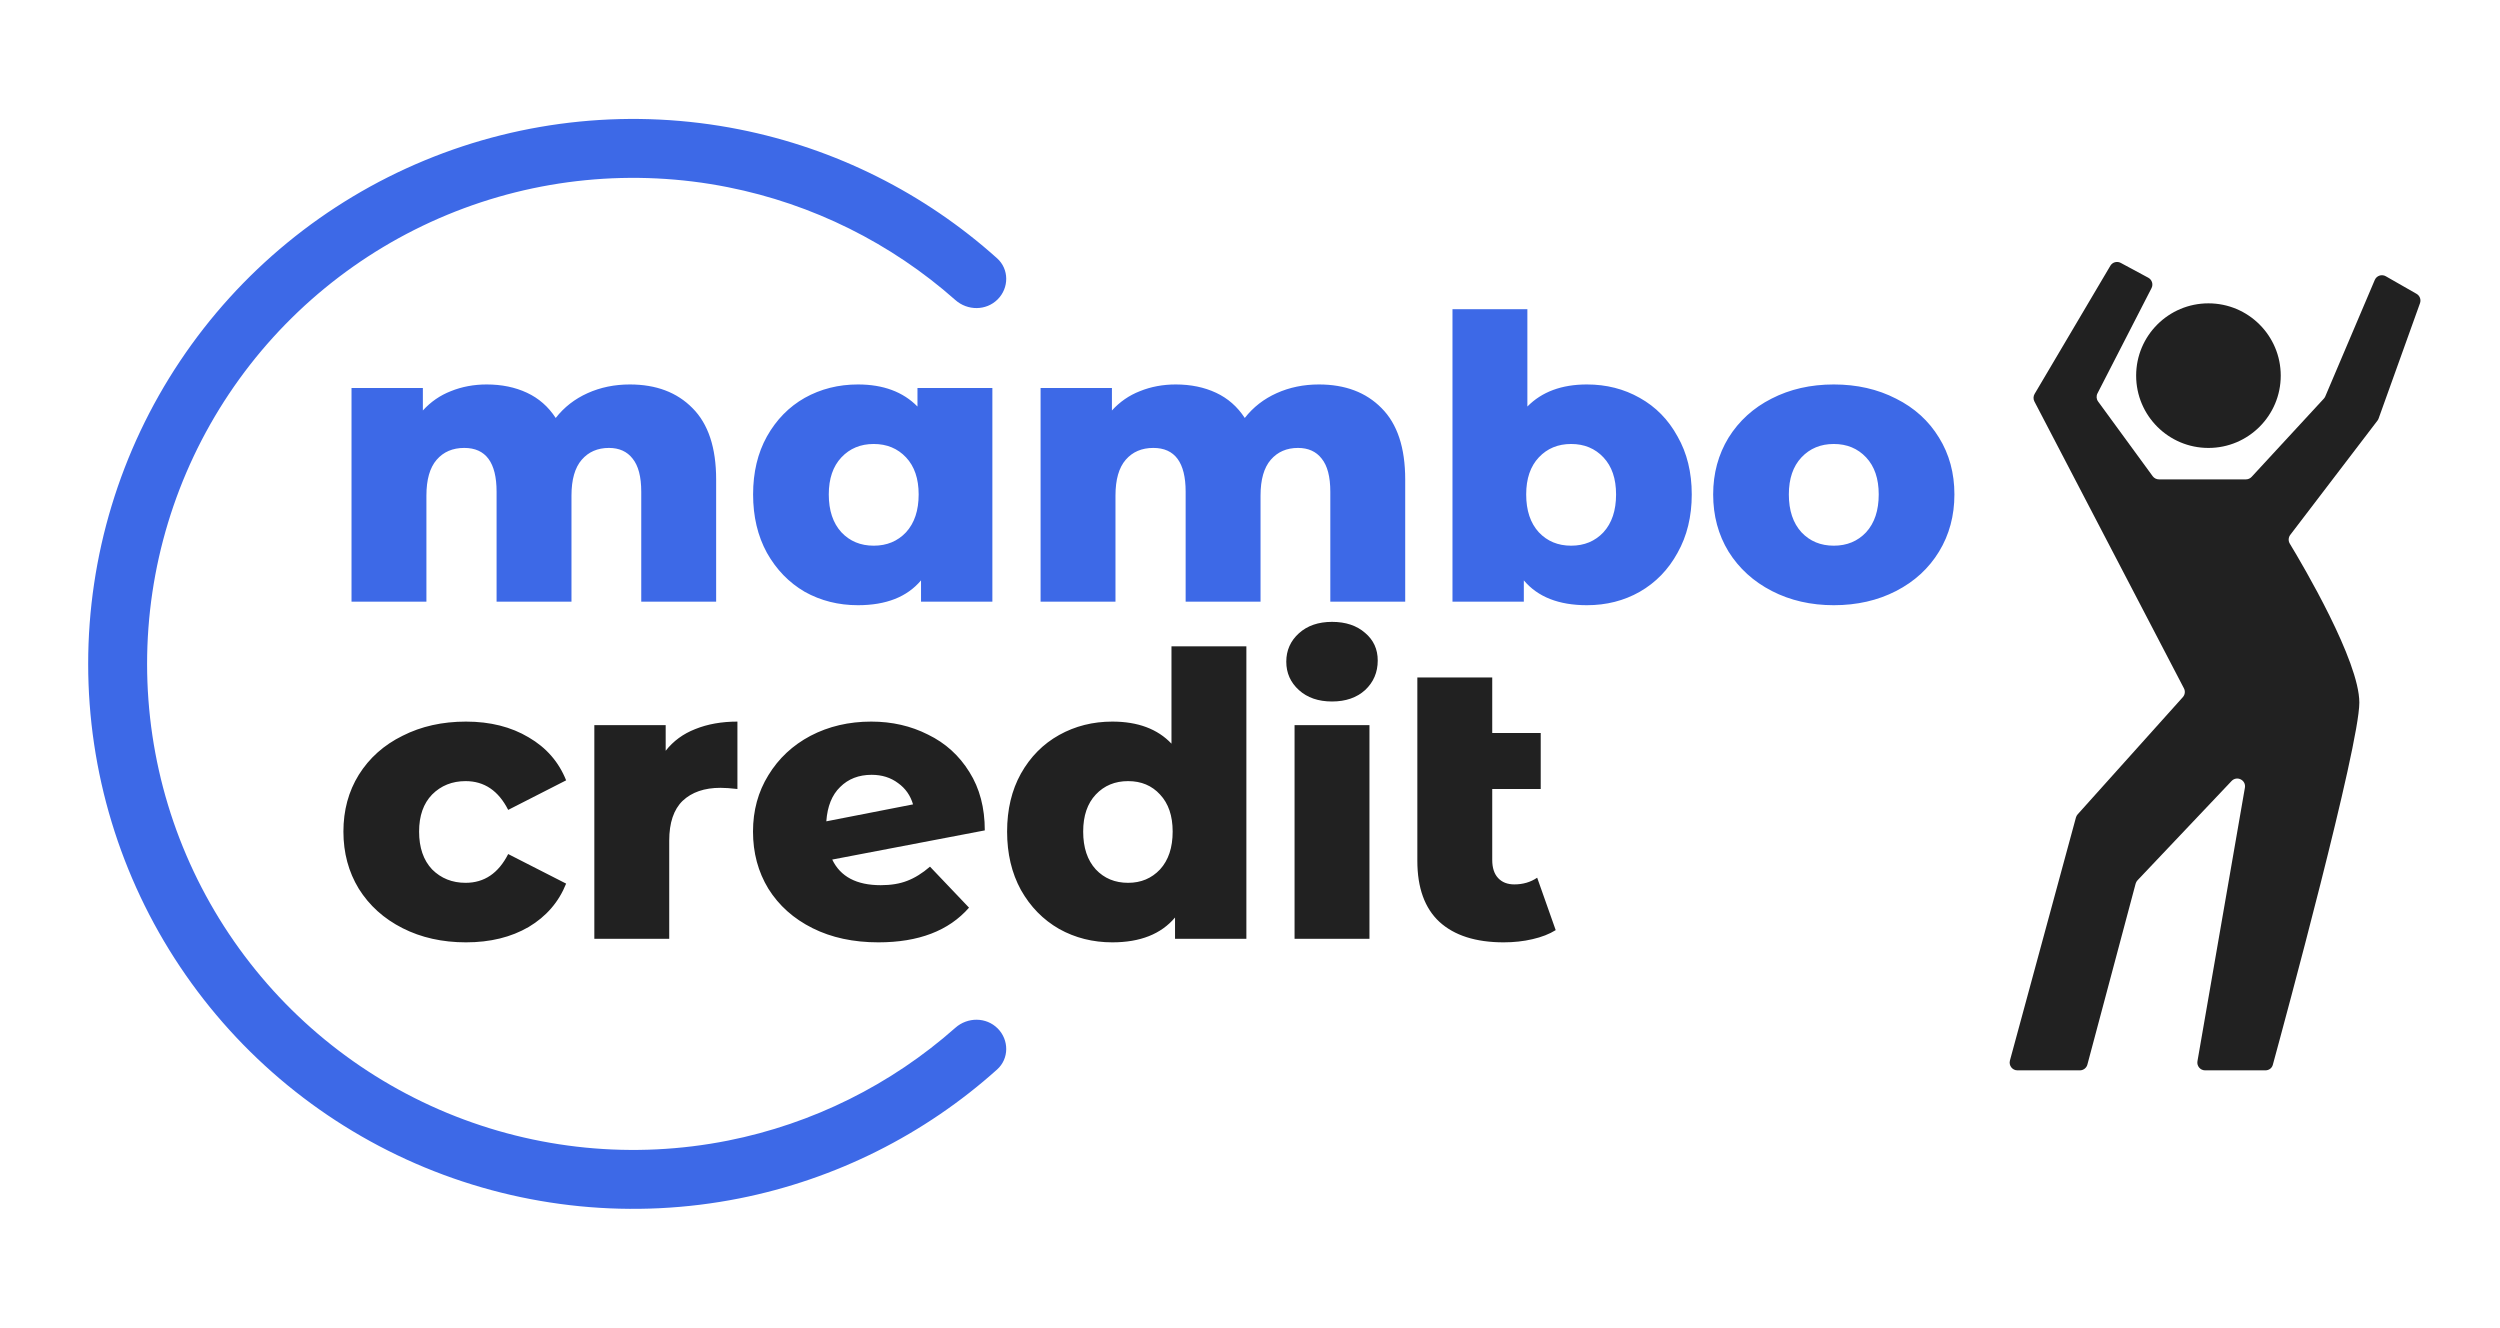 <svg width="482" height="256" viewBox="0 0 482 256" fill="none" xmlns="http://www.w3.org/2000/svg">
<circle cx="425.788" cy="72.424" r="13.939" fill="#212121"/>
<path d="M392.272 75.949L406.873 51.241C407.282 50.548 408.166 50.302 408.875 50.683L414.19 53.545C414.909 53.932 415.186 54.824 414.813 55.551L404.392 75.844C404.133 76.348 404.181 76.956 404.516 77.414L415.035 91.809C415.318 92.196 415.768 92.424 416.247 92.424H433.01C433.429 92.424 433.828 92.249 434.112 91.942L448.036 76.858C448.152 76.731 448.247 76.586 448.314 76.427L457.855 53.977C458.207 53.151 459.2 52.816 459.98 53.261L465.907 56.648C466.539 57.009 466.821 57.772 466.575 58.457L458.594 80.691C458.542 80.835 458.468 80.971 458.374 81.094L441.567 103.117C441.189 103.612 441.151 104.28 441.473 104.813C444.028 109.033 454.879 127.434 454.879 135.455C454.879 143.84 440.442 197.081 438.2 205.299C438.022 205.951 437.441 206.364 436.765 206.364H425.146C424.215 206.364 423.509 205.524 423.668 204.607L432.818 151.863C433.072 150.4 431.272 149.497 430.251 150.575L412.111 169.723C411.939 169.905 411.815 170.127 411.75 170.368L402.448 205.25C402.273 205.907 401.679 206.364 400.999 206.364H388.962C387.973 206.364 387.255 205.424 387.514 204.47L400.24 157.616C400.301 157.39 400.415 157.182 400.571 157.008L420.851 134.41C421.269 133.945 421.354 133.269 421.065 132.715L392.234 77.406C391.994 76.946 392.009 76.395 392.272 75.949Z" fill="#212121"/>
<path d="M121.429 74.124C126.495 74.124 130.523 75.644 133.513 78.684C136.553 81.724 138.073 86.309 138.073 92.44V116H123.633V94.796C123.633 91.908 123.075 89.78 121.961 88.412C120.897 87.044 119.377 86.36 117.401 86.36C115.222 86.36 113.474 87.12 112.157 88.64C110.839 90.16 110.181 92.465 110.181 95.556V116H95.741V94.796C95.741 89.172 93.663 86.36 89.509 86.36C87.279 86.36 85.506 87.12 84.189 88.64C82.871 90.16 82.213 92.465 82.213 95.556V116H67.773V74.808H81.529V79.14C83.049 77.468 84.847 76.227 86.925 75.416C89.053 74.555 91.358 74.124 93.841 74.124C96.729 74.124 99.313 74.656 101.593 75.72C103.873 76.784 105.722 78.405 107.141 80.584C108.762 78.507 110.814 76.911 113.297 75.796C115.779 74.681 118.49 74.124 121.429 74.124ZM191.329 74.808V116H177.573V111.896C174.887 115.088 170.834 116.684 165.413 116.684C161.663 116.684 158.243 115.823 155.153 114.1C152.113 112.327 149.681 109.819 147.857 106.576C146.083 103.333 145.197 99.584 145.197 95.328C145.197 91.072 146.083 87.348 147.857 84.156C149.681 80.913 152.113 78.431 155.153 76.708C158.243 74.985 161.663 74.124 165.413 74.124C170.277 74.124 174.102 75.543 176.889 78.38V74.808H191.329ZM168.453 105.208C170.986 105.208 173.063 104.347 174.685 102.624C176.306 100.851 177.117 98.419 177.117 95.328C177.117 92.288 176.306 89.907 174.685 88.184C173.063 86.461 170.986 85.6 168.453 85.6C165.919 85.6 163.842 86.461 162.221 88.184C160.599 89.907 159.789 92.288 159.789 95.328C159.789 98.419 160.599 100.851 162.221 102.624C163.842 104.347 165.919 105.208 168.453 105.208ZM254.28 74.124C259.347 74.124 263.375 75.644 266.364 78.684C269.404 81.724 270.924 86.309 270.924 92.44V116H256.484V94.796C256.484 91.908 255.927 89.78 254.812 88.412C253.748 87.044 252.228 86.36 250.252 86.36C248.074 86.36 246.326 87.12 245.008 88.64C243.691 90.16 243.032 92.465 243.032 95.556V116H228.592V94.796C228.592 89.172 226.515 86.36 222.36 86.36C220.131 86.36 218.358 87.12 217.04 88.64C215.723 90.16 215.064 92.465 215.064 95.556V116H200.624V74.808H214.38V79.14C215.9 77.468 217.699 76.227 219.776 75.416C221.904 74.555 224.21 74.124 226.692 74.124C229.58 74.124 232.164 74.656 234.444 75.72C236.724 76.784 238.574 78.405 239.992 80.584C241.614 78.507 243.666 76.911 246.148 75.796C248.631 74.681 251.342 74.124 254.28 74.124ZM305.954 74.124C309.704 74.124 313.098 74.985 316.138 76.708C319.229 78.431 321.661 80.913 323.434 84.156C325.258 87.348 326.17 91.072 326.17 95.328C326.17 99.584 325.258 103.333 323.434 106.576C321.661 109.819 319.229 112.327 316.138 114.1C313.098 115.823 309.704 116.684 305.954 116.684C300.533 116.684 296.48 115.088 293.794 111.896V116H280.038V59.608H294.478V78.38C297.265 75.543 301.09 74.124 305.954 74.124ZM302.914 105.208C305.448 105.208 307.525 104.347 309.146 102.624C310.768 100.851 311.578 98.419 311.578 95.328C311.578 92.288 310.768 89.907 309.146 88.184C307.525 86.461 305.448 85.6 302.914 85.6C300.381 85.6 298.304 86.461 296.682 88.184C295.061 89.907 294.25 92.288 294.25 95.328C294.25 98.419 295.061 100.851 296.682 102.624C298.304 104.347 300.381 105.208 302.914 105.208ZM353.554 116.684C349.146 116.684 345.169 115.772 341.622 113.948C338.075 112.124 335.289 109.591 333.262 106.348C331.286 103.105 330.298 99.432 330.298 95.328C330.298 91.275 331.286 87.627 333.262 84.384C335.289 81.141 338.05 78.633 341.546 76.86C345.093 75.036 349.095 74.124 353.554 74.124C358.013 74.124 362.015 75.036 365.562 76.86C369.109 78.633 371.87 81.141 373.846 84.384C375.822 87.576 376.81 91.224 376.81 95.328C376.81 99.432 375.822 103.105 373.846 106.348C371.87 109.591 369.109 112.124 365.562 113.948C362.015 115.772 358.013 116.684 353.554 116.684ZM353.554 105.208C356.087 105.208 358.165 104.347 359.786 102.624C361.407 100.851 362.218 98.419 362.218 95.328C362.218 92.288 361.407 89.907 359.786 88.184C358.165 86.461 356.087 85.6 353.554 85.6C351.021 85.6 348.943 86.461 347.322 88.184C345.701 89.907 344.89 92.288 344.89 95.328C344.89 98.419 345.701 100.851 347.322 102.624C348.943 104.347 351.021 105.208 353.554 105.208Z" fill="#3D69E7"/>
<path d="M89.846 181.684C85.286 181.684 81.207 180.772 77.61 178.948C74.013 177.124 71.201 174.591 69.174 171.348C67.198 168.105 66.21 164.432 66.21 160.328C66.21 156.224 67.198 152.576 69.174 149.384C71.201 146.141 74.013 143.633 77.61 141.86C81.207 140.036 85.286 139.124 89.846 139.124C94.507 139.124 98.535 140.137 101.93 142.164C105.325 144.14 107.732 146.901 109.15 150.448L97.978 156.148C96.103 152.449 93.368 150.6 89.77 150.6C87.186 150.6 85.033 151.461 83.31 153.184C81.638 154.907 80.802 157.288 80.802 160.328C80.802 163.419 81.638 165.851 83.31 167.624C85.033 169.347 87.186 170.208 89.77 170.208C93.368 170.208 96.103 168.359 97.978 164.66L109.15 170.36C107.732 173.907 105.325 176.693 101.93 178.72C98.535 180.696 94.507 181.684 89.846 181.684ZM128.343 144.748C129.813 142.873 131.713 141.48 134.043 140.568C136.425 139.605 139.135 139.124 142.175 139.124V152.12C140.858 151.968 139.769 151.892 138.907 151.892C135.817 151.892 133.385 152.728 131.611 154.4C129.889 156.072 129.027 158.631 129.027 162.076V181H114.587V139.808H128.343V144.748ZM169.803 170.664C171.779 170.664 173.476 170.385 174.895 169.828C176.364 169.271 177.834 168.359 179.303 167.092L186.827 174.996C182.926 179.455 177.099 181.684 169.347 181.684C164.534 181.684 160.303 180.772 156.655 178.948C153.007 177.124 150.17 174.591 148.143 171.348C146.167 168.105 145.179 164.432 145.179 160.328C145.179 156.275 146.167 152.652 148.143 149.46C150.119 146.217 152.83 143.684 156.275 141.86C159.771 140.036 163.672 139.124 167.979 139.124C171.982 139.124 175.63 139.96 178.923 141.632C182.267 143.253 184.927 145.66 186.903 148.852C188.879 151.993 189.867 155.743 189.867 160.1L160.455 165.724C162.026 169.017 165.142 170.664 169.803 170.664ZM168.055 149.384C165.572 149.384 163.546 150.169 161.975 151.74C160.404 153.26 159.518 155.464 159.315 158.352L176.035 155.084C175.528 153.361 174.566 151.993 173.147 150.98C171.728 149.916 170.031 149.384 168.055 149.384ZM240.301 124.608V181H226.545V176.896C223.859 180.088 219.831 181.684 214.461 181.684C210.711 181.684 207.291 180.823 204.201 179.1C201.11 177.327 198.653 174.819 196.829 171.576C195.055 168.333 194.169 164.584 194.169 160.328C194.169 156.072 195.055 152.348 196.829 149.156C198.653 145.913 201.11 143.431 204.201 141.708C207.291 139.985 210.711 139.124 214.461 139.124C219.375 139.124 223.175 140.543 225.861 143.38V124.608H240.301ZM217.501 170.208C219.983 170.208 222.035 169.347 223.657 167.624C225.278 165.851 226.089 163.419 226.089 160.328C226.089 157.288 225.278 154.907 223.657 153.184C222.086 151.461 220.034 150.6 217.501 150.6C214.967 150.6 212.89 151.461 211.269 153.184C209.647 154.907 208.837 157.288 208.837 160.328C208.837 163.419 209.647 165.851 211.269 167.624C212.89 169.347 214.967 170.208 217.501 170.208ZM249.591 139.808H264.031V181H249.591V139.808ZM256.811 135.248C254.176 135.248 252.048 134.513 250.427 133.044C248.806 131.575 247.995 129.751 247.995 127.572C247.995 125.393 248.806 123.569 250.427 122.1C252.048 120.631 254.176 119.896 256.811 119.896C259.446 119.896 261.574 120.605 263.195 122.024C264.816 123.392 265.627 125.165 265.627 127.344C265.627 129.624 264.816 131.524 263.195 133.044C261.574 134.513 259.446 135.248 256.811 135.248ZM299.939 179.328C298.723 180.088 297.229 180.671 295.455 181.076C293.733 181.481 291.883 181.684 289.907 181.684C284.537 181.684 280.407 180.367 277.519 177.732C274.682 175.097 273.263 171.171 273.263 165.952V130.612H287.703V141.328H297.051V152.12H287.703V165.8C287.703 167.32 288.083 168.485 288.843 169.296C289.603 170.107 290.642 170.512 291.959 170.512C293.631 170.512 295.101 170.081 296.367 169.22L299.939 179.328Z" fill="#212121"/>
<path fill-rule="evenodd" clip-rule="evenodd" d="M142.566 231.049C161.086 227.365 178.236 218.766 192.239 206.2C194.574 204.105 194.564 200.496 192.346 198.278V198.278C190.128 196.06 186.542 196.074 184.194 198.154C171.79 209.139 156.666 216.662 140.349 219.908C122.172 223.524 103.33 221.668 86.207 214.575C69.084 207.483 54.449 195.472 44.152 180.062C33.855 164.651 28.359 146.534 28.359 128C28.359 109.466 33.855 91.349 44.152 75.938C54.449 60.528 69.084 48.517 86.207 41.425C103.33 34.332 122.172 32.476 140.349 36.092C156.666 39.338 171.79 46.861 184.194 57.846C186.542 59.926 190.128 59.94 192.346 57.722V57.722C194.564 55.504 194.574 51.895 192.239 49.8C178.236 37.234 161.086 28.635 142.566 24.951C122.184 20.897 101.059 22.978 81.86 30.93C62.661 38.882 46.252 52.349 34.707 69.627C23.162 86.906 17 107.22 17 128C17 148.78 23.162 169.094 34.707 186.373C46.252 203.651 62.661 217.118 81.86 225.07C101.059 233.022 122.184 235.103 142.566 231.049Z" fill="#3D69E7"/>
</svg>

